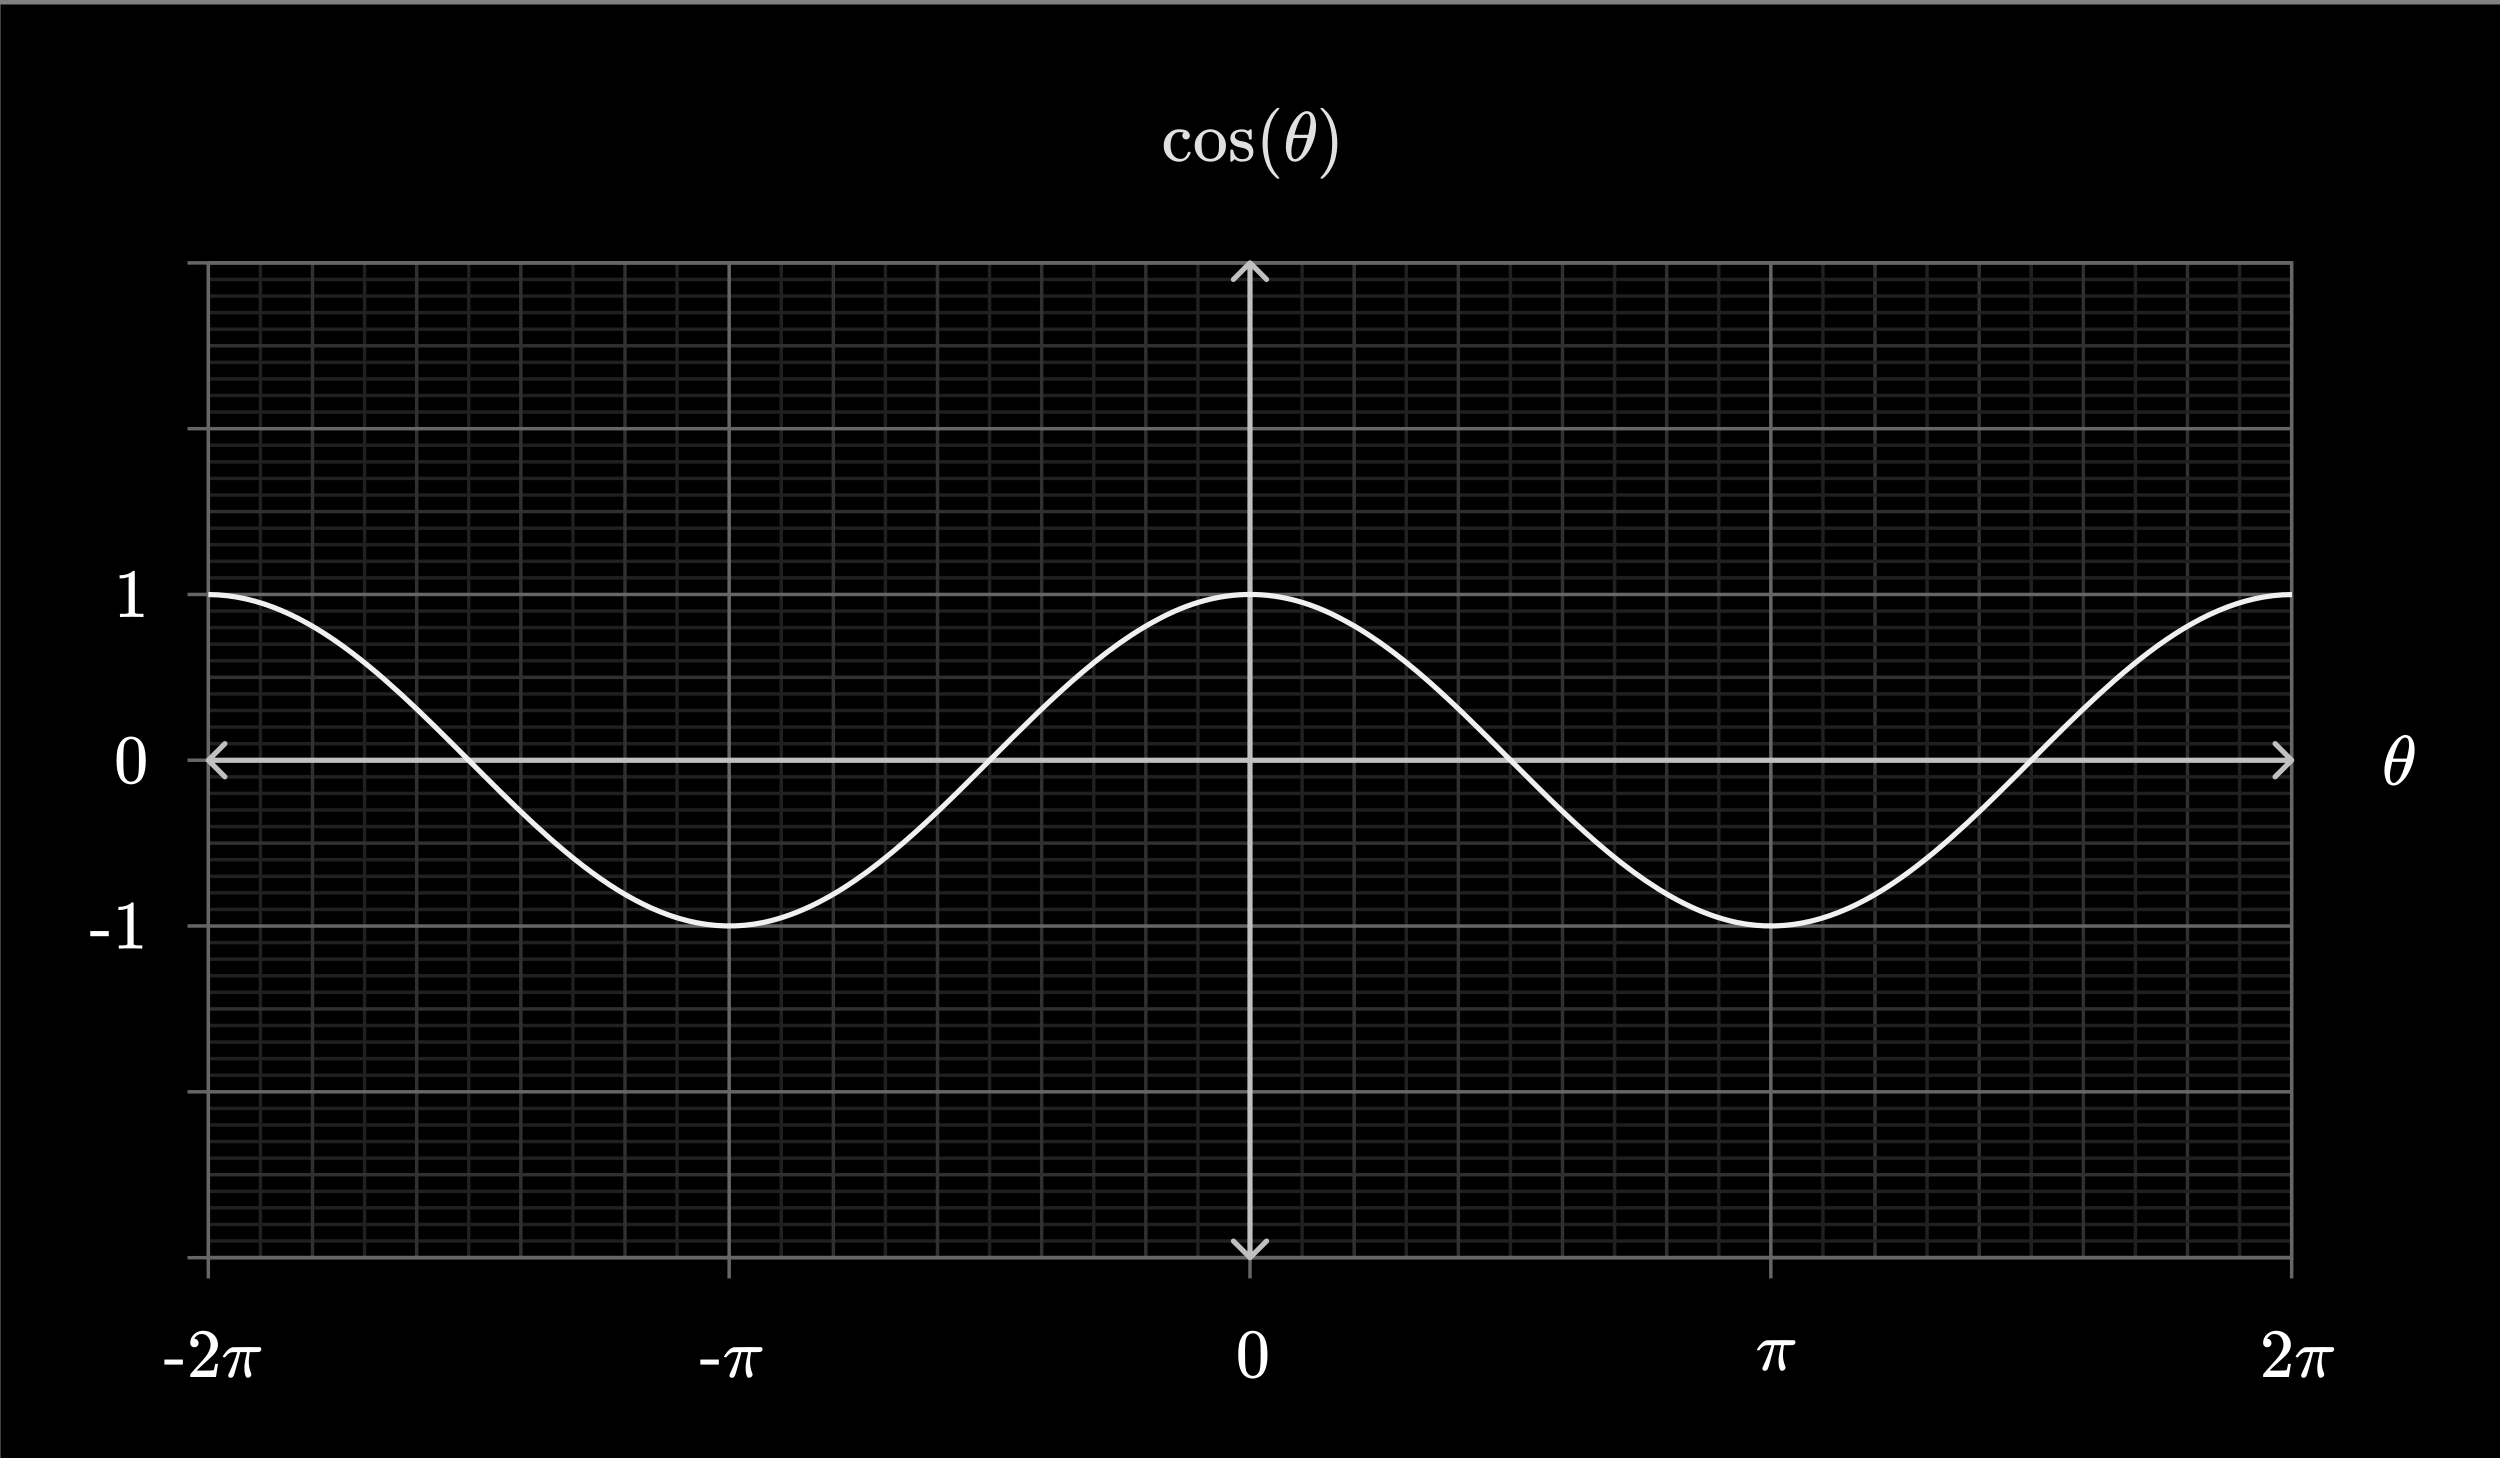 <svg width="720" height="420" viewBox="0 0 720 420" fill="none" xmlns="http://www.w3.org/2000/svg">
<rect x="0" y="0" width="720" height="420" fill="#808080" stroke="none"/>
<g clip-path="url(#clip0_646_4032)">
<rect x="0.149" y="1.292" width="720" height="420" fill="black"/>
<path d="M341.987 40.145C341.987 40.145 341.845 40.145 341.56 40.145C341.275 40.145 341.03 40.043 340.827 39.839C340.623 39.636 340.514 39.378 340.501 39.066C340.501 38.753 340.603 38.495 340.806 38.292C340.874 38.224 340.908 38.183 340.908 38.17C340.908 38.156 340.84 38.143 340.704 38.129C340.351 38.075 340.019 38.048 339.707 38.048C339.042 38.048 338.499 38.265 338.078 38.699C337.44 39.337 337.121 40.403 337.121 41.896C337.121 43.009 337.331 43.885 337.752 44.523C338.309 45.35 339.055 45.764 339.992 45.764C340.548 45.764 340.996 45.588 341.336 45.235C341.675 44.882 341.919 44.461 342.069 43.973C342.096 43.864 342.13 43.796 342.17 43.769C342.211 43.742 342.32 43.728 342.496 43.728H342.781C342.863 43.81 342.903 43.871 342.903 43.912C342.903 43.966 342.876 44.075 342.822 44.237C342.768 44.4 342.659 44.624 342.496 44.909C342.333 45.194 342.136 45.452 341.906 45.683C341.675 45.914 341.349 46.124 340.928 46.314C340.508 46.504 340.039 46.593 339.523 46.579C338.356 46.579 337.338 46.145 336.469 45.276C335.6 44.407 335.159 43.314 335.146 41.998C335.146 40.586 335.587 39.439 336.469 38.557C337.352 37.674 338.376 37.233 339.544 37.233C340.711 37.233 341.526 37.416 341.987 37.783C342.449 38.149 342.679 38.584 342.679 39.086C342.679 39.398 342.564 39.649 342.333 39.839L341.987 40.145Z" fill="#E0E0E0"/>
<path d="M344.064 41.998C344.064 40.708 344.505 39.595 345.387 38.658C346.27 37.722 347.335 37.247 348.584 37.233C349.806 37.233 350.858 37.695 351.74 38.618C352.623 39.541 353.07 40.661 353.084 41.977C353.084 43.267 352.65 44.353 351.781 45.235C350.912 46.117 349.847 46.559 348.584 46.559C347.267 46.559 346.188 46.104 345.347 45.194C344.505 44.285 344.078 43.219 344.064 41.998ZM348.584 45.744C350.24 45.744 351.068 44.638 351.068 42.425V41.774V41.265C351.068 40.966 351.061 40.708 351.048 40.491C351.034 40.274 350.987 40.016 350.905 39.717C350.824 39.419 350.715 39.174 350.58 38.984C350.444 38.794 350.233 38.604 349.948 38.414C349.663 38.224 349.331 38.088 348.951 38.007C348.883 37.993 348.774 37.986 348.625 37.986C348.218 37.986 347.831 38.068 347.464 38.231C346.881 38.529 346.501 38.943 346.324 39.473C346.148 40.002 346.059 40.627 346.059 41.346V41.753C346.059 43.056 346.188 43.973 346.446 44.502C346.881 45.33 347.593 45.744 348.584 45.744Z" fill="#E0E0E0"/>
<path d="M359.681 39.921C359.681 39.378 359.498 38.91 359.131 38.516C358.765 38.122 358.236 37.925 357.543 37.925C357.055 37.925 356.634 38.014 356.281 38.19C355.874 38.448 355.67 38.801 355.67 39.249C355.656 39.317 355.656 39.405 355.67 39.514C355.684 39.622 355.792 39.785 355.996 40.002C356.199 40.219 356.491 40.389 356.871 40.511C357.116 40.579 357.414 40.64 357.767 40.694C358.12 40.749 358.419 40.81 358.663 40.878C358.907 40.946 359.125 41.034 359.315 41.142C359.545 41.251 359.769 41.387 359.987 41.55C360.204 41.713 360.421 41.991 360.638 42.385C360.855 42.778 360.971 43.199 360.984 43.647C360.984 44.489 360.726 45.181 360.211 45.724C359.695 46.267 358.86 46.545 357.706 46.559H357.543C356.837 46.559 356.186 46.314 355.589 45.826L355.426 45.968L355.242 46.151C355.161 46.233 355.08 46.307 354.998 46.375L354.774 46.579H354.611H354.53C354.489 46.579 354.428 46.538 354.347 46.457V44.848V43.667C354.347 43.382 354.36 43.213 354.387 43.158C354.414 43.104 354.482 43.07 354.591 43.056H354.774C354.937 43.056 355.046 43.084 355.1 43.138C355.154 43.192 355.188 43.274 355.202 43.382C355.215 43.491 355.263 43.674 355.344 43.932C355.426 44.19 355.555 44.475 355.731 44.787C356.206 45.48 356.865 45.826 357.706 45.826C359.023 45.826 359.681 45.296 359.681 44.237C359.681 43.844 359.559 43.525 359.315 43.28C359.043 42.955 358.48 42.71 357.625 42.547C356.77 42.385 356.206 42.228 355.935 42.079C355.446 41.848 355.059 41.536 354.774 41.142C354.489 40.749 354.347 40.328 354.347 39.88C354.347 39.351 354.462 38.903 354.693 38.536C354.923 38.17 355.215 37.898 355.568 37.722C355.921 37.545 356.261 37.423 356.586 37.355C356.912 37.287 357.211 37.254 357.482 37.254H357.706C358.249 37.254 358.724 37.355 359.131 37.559L359.437 37.722L359.62 37.579C359.756 37.457 359.905 37.342 360.068 37.233H360.231H360.312C360.353 37.233 360.414 37.274 360.496 37.355V40.043L360.374 40.165H359.803C359.722 40.084 359.681 40.002 359.681 39.921Z" fill="#E0E0E0"/>
<path d="M363.611 41.265C363.611 40.328 363.679 39.439 363.815 38.597C363.95 37.756 364.106 37.029 364.283 36.419C364.459 35.808 364.71 35.211 365.036 34.627C365.362 34.043 365.62 33.588 365.81 33.263C366 32.937 366.285 32.584 366.665 32.204C367.045 31.824 367.269 31.593 367.337 31.512C367.405 31.43 367.575 31.288 367.846 31.084H368.111H368.192C368.382 31.084 368.477 31.145 368.477 31.267C368.477 31.308 368.362 31.451 368.131 31.695C367.9 31.939 367.622 32.299 367.296 32.774C366.971 33.249 366.638 33.833 366.299 34.525C365.959 35.217 365.674 36.154 365.443 37.335C365.213 38.516 365.097 39.826 365.097 41.265C365.097 42.703 365.213 44.007 365.443 45.174C365.674 46.341 365.953 47.285 366.278 48.004C366.604 48.724 366.937 49.307 367.276 49.755C367.615 50.203 367.9 50.563 368.131 50.834C368.362 51.106 368.477 51.248 368.477 51.262C368.477 51.384 368.376 51.445 368.172 51.445H368.111H367.846L367.276 50.957C366 49.803 365.07 48.364 364.486 46.64C363.903 44.916 363.611 43.124 363.611 41.265Z" fill="#E0E0E0"/>
<path d="M370.33 42.283C370.33 40.898 370.595 39.439 371.124 37.905C371.654 36.371 372.373 35.048 373.283 33.935C374.192 32.822 375.135 32.184 376.113 32.021C376.126 32.021 376.181 32.021 376.276 32.021C376.371 32.021 376.452 32.014 376.52 32C377.253 32.054 377.823 32.387 378.23 32.998C378.76 33.812 379.024 34.905 379.024 36.276C379.024 37.837 378.719 39.425 378.108 41.041C377.497 42.656 376.717 43.98 375.767 45.011C374.816 46.043 373.907 46.559 373.038 46.559H372.896C372.407 46.559 371.986 46.423 371.633 46.151C371.28 45.88 371.016 45.52 370.839 45.072C370.663 44.624 370.534 44.169 370.452 43.708C370.371 43.246 370.33 42.771 370.33 42.283ZM377.416 34.831C377.416 33.446 377.056 32.754 376.337 32.754C375.848 32.754 375.373 33.059 374.912 33.67C374.45 34.281 374.07 34.973 373.771 35.747C373.473 36.52 373.242 37.199 373.079 37.783C372.916 38.367 372.828 38.706 372.814 38.801C373.479 38.815 374.138 38.821 374.789 38.821L376.764 38.801C376.778 38.787 376.832 38.563 376.927 38.129C377.022 37.695 377.131 37.152 377.253 36.5C377.375 35.849 377.43 35.292 377.416 34.831ZM371.918 43.667C371.918 45.106 372.278 45.826 372.998 45.826C373.201 45.826 373.418 45.758 373.649 45.622C373.88 45.486 374.158 45.228 374.484 44.848C374.81 44.468 375.135 43.878 375.461 43.077C375.787 42.276 376.113 41.285 376.439 40.104L376.54 39.758H372.57C372.57 39.799 372.509 40.056 372.387 40.532C372.265 41.007 372.156 41.536 372.061 42.12C371.966 42.703 371.918 43.219 371.918 43.667Z" fill="#E0E0E0"/>
<path d="M380.389 31.104L380.47 31.084C380.538 31.084 380.606 31.084 380.674 31.084H380.918L381.488 31.573C382.764 32.726 383.694 34.165 384.278 35.889C384.861 37.613 385.153 39.405 385.153 41.265C385.153 42.188 385.085 43.077 384.95 43.932C384.814 44.787 384.658 45.513 384.481 46.111C384.305 46.708 384.054 47.305 383.728 47.902C383.402 48.5 383.144 48.954 382.954 49.267C382.764 49.579 382.486 49.925 382.119 50.305C381.753 50.685 381.536 50.909 381.468 50.977C381.4 51.045 381.244 51.174 381 51.364C380.959 51.405 380.932 51.432 380.918 51.445H380.674C380.565 51.445 380.49 51.445 380.45 51.445C380.409 51.445 380.375 51.425 380.348 51.384C380.321 51.343 380.3 51.282 380.287 51.201C380.3 51.187 380.375 51.099 380.511 50.936C382.615 48.751 383.667 45.527 383.667 41.265C383.667 37.002 382.615 33.778 380.511 31.593C380.375 31.43 380.3 31.342 380.287 31.328C380.287 31.22 380.321 31.145 380.389 31.104Z" fill="#E0E0E0"/>
<path d="M357.752 384.876C358.498 383.796 359.518 383.256 360.812 383.256C361.785 383.256 362.638 383.59 363.372 384.256C363.732 384.603 364.038 385.056 364.292 385.616C364.785 386.723 365.032 388.243 365.032 390.176C365.032 392.243 364.745 393.823 364.172 394.916C363.798 395.69 363.252 396.25 362.532 396.596C361.972 396.876 361.405 397.016 360.832 397.016C359.298 397.016 358.178 396.316 357.472 394.916C356.898 393.823 356.612 392.243 356.612 390.176C356.612 388.936 356.692 387.916 356.852 387.116C357.025 386.303 357.325 385.556 357.752 384.876ZM362.252 384.636C361.865 384.21 361.392 383.996 360.832 383.996C360.272 383.996 359.792 384.21 359.392 384.636C359.098 384.943 358.898 385.316 358.792 385.756C358.685 386.196 358.618 386.956 358.592 388.036C358.592 388.116 358.585 388.376 358.572 388.816C358.572 389.256 358.572 389.623 358.572 389.916C358.572 391.196 358.585 392.09 358.612 392.596C358.665 393.53 358.745 394.203 358.852 394.616C358.958 395.016 359.158 395.363 359.452 395.656C359.812 396.056 360.272 396.256 360.832 396.256C361.378 396.256 361.832 396.056 362.192 395.656C362.485 395.363 362.685 395.016 362.792 394.616C362.898 394.203 362.978 393.53 363.032 392.596C363.058 392.09 363.072 391.196 363.072 389.916C363.072 389.623 363.065 389.256 363.052 388.816C363.052 388.376 363.052 388.116 363.052 388.036C363.025 386.956 362.958 386.196 362.852 385.756C362.745 385.316 362.545 384.943 362.252 384.636Z" fill="white"/>
<path d="M514.246 393.836C514.246 394.063 514.146 394.276 513.946 394.476C513.76 394.676 513.526 394.776 513.246 394.776C513.046 394.776 512.906 394.75 512.826 394.696C512.76 394.643 512.686 394.536 512.606 394.376C512.353 393.79 512.226 393.05 512.226 392.156C512.226 391.676 512.233 391.356 512.246 391.196C512.34 390.276 512.546 389.163 512.866 387.856C512.933 387.59 512.966 387.443 512.966 387.416H511.006L510.986 387.496C510.986 387.51 510.973 387.57 510.946 387.676C510.92 387.77 510.88 387.916 510.826 388.116C510.786 388.303 510.746 388.476 510.706 388.636C509.826 392.063 509.3 393.93 509.126 394.236C508.966 394.61 508.68 394.796 508.266 394.796C507.96 394.796 507.746 394.683 507.626 394.456C507.6 394.39 507.586 394.283 507.586 394.136V393.916L507.846 393.356C508.846 391.25 509.573 389.43 510.026 387.896L510.186 387.416H509.546C509.013 387.416 508.64 387.436 508.426 387.476C508.226 387.516 507.98 387.643 507.686 387.856C507.366 388.056 507.086 388.33 506.846 388.676C506.78 388.783 506.726 388.85 506.686 388.876C506.646 388.89 506.546 388.896 506.386 388.896C506.173 388.896 506.046 388.85 506.006 388.756C505.993 388.69 506.06 388.536 506.206 388.296C507.126 386.896 508.026 386.13 508.906 385.996C509 385.97 510.5 385.956 513.406 385.956C515.54 385.956 516.633 385.963 516.686 385.976C516.953 386.07 517.086 386.256 517.086 386.536C517.086 386.95 516.873 387.23 516.446 387.376C516.366 387.403 515.906 387.416 515.066 387.416H513.786L513.726 387.756C513.566 388.716 513.486 389.51 513.486 390.136C513.486 391.323 513.693 392.396 514.106 393.356C514.2 393.596 514.246 393.756 514.246 393.836Z" fill="white"/>
<path d="M652.978 387.996C652.604 387.996 652.311 387.876 652.098 387.636C651.884 387.396 651.778 387.103 651.778 386.756C651.778 385.796 652.138 384.976 652.858 384.296C653.591 383.603 654.464 383.256 655.478 383.256C656.624 383.256 657.571 383.57 658.318 384.196C659.078 384.81 659.544 385.616 659.718 386.616C659.744 386.856 659.758 387.076 659.758 387.276C659.758 388.05 659.524 388.776 659.058 389.456C658.684 390.016 657.931 390.783 656.798 391.756C656.318 392.17 655.651 392.783 654.798 393.596L653.618 394.716L655.138 394.736C657.231 394.736 658.344 394.703 658.478 394.636C658.531 394.623 658.598 394.483 658.678 394.216C658.731 394.07 658.824 393.616 658.958 392.856V392.796H659.758V392.856L659.198 396.516V396.576H651.778V396.196C651.778 395.93 651.791 395.776 651.818 395.736C651.831 395.71 652.391 395.076 653.498 393.836C654.951 392.223 655.884 391.156 656.298 390.636C657.191 389.423 657.638 388.31 657.638 387.296C657.638 386.416 657.404 385.683 656.938 385.096C656.484 384.496 655.844 384.196 655.018 384.196C654.244 384.196 653.618 384.543 653.138 385.236C653.111 385.29 653.071 385.363 653.018 385.456C652.978 385.523 652.958 385.563 652.958 385.576C652.958 385.59 652.991 385.596 653.058 385.596C653.391 385.596 653.658 385.716 653.858 385.956C654.071 386.196 654.178 386.476 654.178 386.796C654.178 387.13 654.064 387.416 653.838 387.656C653.624 387.883 653.338 387.996 652.978 387.996ZM669.398 395.836C669.398 396.063 669.298 396.276 669.098 396.476C668.911 396.676 668.678 396.776 668.398 396.776C668.198 396.776 668.058 396.75 667.978 396.696C667.911 396.643 667.838 396.536 667.758 396.376C667.504 395.79 667.378 395.05 667.378 394.156C667.378 393.676 667.384 393.356 667.398 393.196C667.491 392.276 667.698 391.163 668.018 389.856C668.084 389.59 668.118 389.443 668.118 389.416H666.158L666.138 389.496C666.138 389.51 666.124 389.57 666.098 389.676C666.071 389.77 666.031 389.916 665.978 390.116C665.938 390.303 665.898 390.476 665.858 390.636C664.978 394.063 664.451 395.93 664.278 396.236C664.118 396.61 663.831 396.796 663.418 396.796C663.111 396.796 662.898 396.683 662.778 396.456C662.751 396.39 662.738 396.283 662.738 396.136V395.916L662.998 395.356C663.998 393.25 664.724 391.43 665.178 389.896L665.338 389.416H664.698C664.164 389.416 663.791 389.436 663.578 389.476C663.378 389.516 663.131 389.643 662.838 389.856C662.518 390.056 662.238 390.33 661.998 390.676C661.931 390.783 661.878 390.85 661.838 390.876C661.798 390.89 661.698 390.896 661.538 390.896C661.324 390.896 661.198 390.85 661.158 390.756C661.144 390.69 661.211 390.536 661.358 390.296C662.278 388.896 663.178 388.13 664.058 387.996C664.151 387.97 665.651 387.956 668.558 387.956C670.691 387.956 671.784 387.963 671.838 387.976C672.104 388.07 672.238 388.256 672.238 388.536C672.238 388.95 672.024 389.23 671.598 389.376C671.518 389.403 671.058 389.416 670.218 389.416H668.938L668.878 389.756C668.718 390.716 668.638 391.51 668.638 392.136C668.638 393.323 668.844 394.396 669.258 395.356C669.351 395.596 669.398 395.756 669.398 395.836Z" fill="white"/>
<path d="M47.348 392.996V391.536H52.668V392.996H47.348ZM55.989 387.996C55.615 387.996 55.322 387.876 55.109 387.636C54.895 387.396 54.789 387.103 54.789 386.756C54.789 385.796 55.149 384.976 55.869 384.296C56.602 383.603 57.475 383.256 58.489 383.256C59.635 383.256 60.582 383.57 61.329 384.196C62.089 384.81 62.555 385.616 62.729 386.616C62.755 386.856 62.769 387.076 62.769 387.276C62.769 388.05 62.535 388.776 62.069 389.456C61.695 390.016 60.942 390.783 59.809 391.756C59.329 392.17 58.662 392.783 57.809 393.596L56.629 394.716L58.149 394.736C60.242 394.736 61.355 394.703 61.489 394.636C61.542 394.623 61.609 394.483 61.689 394.216C61.742 394.07 61.835 393.616 61.969 392.856V392.796H62.769V392.856L62.209 396.516V396.576H54.789V396.196C54.789 395.93 54.802 395.776 54.829 395.736C54.842 395.71 55.402 395.076 56.509 393.836C57.962 392.223 58.895 391.156 59.309 390.636C60.202 389.423 60.649 388.31 60.649 387.296C60.649 386.416 60.415 385.683 59.949 385.096C59.495 384.496 58.855 384.196 58.029 384.196C57.255 384.196 56.629 384.543 56.149 385.236C56.122 385.29 56.082 385.363 56.029 385.456C55.989 385.523 55.969 385.563 55.969 385.576C55.969 385.59 56.002 385.596 56.069 385.596C56.402 385.596 56.669 385.716 56.869 385.956C57.082 386.196 57.189 386.476 57.189 386.796C57.189 387.13 57.075 387.416 56.849 387.656C56.635 387.883 56.349 387.996 55.989 387.996ZM72.409 395.836C72.409 396.063 72.309 396.276 72.109 396.476C71.922 396.676 71.689 396.776 71.409 396.776C71.209 396.776 71.069 396.75 70.989 396.696C70.922 396.643 70.849 396.536 70.769 396.376C70.515 395.79 70.389 395.05 70.389 394.156C70.389 393.676 70.395 393.356 70.409 393.196C70.502 392.276 70.709 391.163 71.029 389.856C71.095 389.59 71.129 389.443 71.129 389.416H69.169L69.149 389.496C69.149 389.51 69.135 389.57 69.109 389.676C69.082 389.77 69.042 389.916 68.989 390.116C68.949 390.303 68.909 390.476 68.869 390.636C67.989 394.063 67.462 395.93 67.289 396.236C67.129 396.61 66.842 396.796 66.429 396.796C66.122 396.796 65.909 396.683 65.789 396.456C65.762 396.39 65.749 396.283 65.749 396.136V395.916L66.009 395.356C67.009 393.25 67.735 391.43 68.189 389.896L68.349 389.416H67.709C67.175 389.416 66.802 389.436 66.589 389.476C66.389 389.516 66.142 389.643 65.849 389.856C65.529 390.056 65.249 390.33 65.009 390.676C64.942 390.783 64.889 390.85 64.849 390.876C64.809 390.89 64.709 390.896 64.549 390.896C64.335 390.896 64.209 390.85 64.169 390.756C64.155 390.69 64.222 390.536 64.369 390.296C65.289 388.896 66.189 388.13 67.069 387.996C67.162 387.97 68.662 387.956 71.569 387.956C73.702 387.956 74.795 387.963 74.849 387.976C75.115 388.07 75.249 388.256 75.249 388.536C75.249 388.95 75.035 389.23 74.609 389.376C74.529 389.403 74.069 389.416 73.229 389.416H71.949L71.889 389.756C71.729 390.716 71.649 391.51 71.649 392.136C71.649 393.323 71.855 394.396 72.269 395.356C72.362 395.596 72.409 395.756 72.409 395.836Z" fill="white"/>
<path d="M201.7 392.996V391.536H207.02V392.996H201.7ZM216.76 395.836C216.76 396.063 216.66 396.276 216.46 396.476C216.273 396.676 216.04 396.776 215.76 396.776C215.56 396.776 215.42 396.75 215.34 396.696C215.273 396.643 215.2 396.536 215.12 396.376C214.867 395.79 214.74 395.05 214.74 394.156C214.74 393.676 214.747 393.356 214.76 393.196C214.853 392.276 215.06 391.163 215.38 389.856C215.447 389.59 215.48 389.443 215.48 389.416H213.52L213.5 389.496C213.5 389.51 213.487 389.57 213.46 389.676C213.433 389.77 213.393 389.916 213.34 390.116C213.3 390.303 213.26 390.476 213.22 390.636C212.34 394.063 211.813 395.93 211.64 396.236C211.48 396.61 211.193 396.796 210.78 396.796C210.473 396.796 210.26 396.683 210.14 396.456C210.113 396.39 210.1 396.283 210.1 396.136V395.916L210.36 395.356C211.36 393.25 212.087 391.43 212.54 389.896L212.7 389.416H212.06C211.527 389.416 211.153 389.436 210.94 389.476C210.74 389.516 210.493 389.643 210.2 389.856C209.88 390.056 209.6 390.33 209.36 390.676C209.293 390.783 209.24 390.85 209.2 390.876C209.16 390.89 209.06 390.896 208.9 390.896C208.687 390.896 208.56 390.85 208.52 390.756C208.507 390.69 208.573 390.536 208.72 390.296C209.64 388.896 210.54 388.13 211.42 387.996C211.513 387.97 213.013 387.956 215.92 387.956C218.053 387.956 219.147 387.963 219.2 387.976C219.467 388.07 219.6 388.256 219.6 388.536C219.6 388.95 219.387 389.23 218.96 389.376C218.88 389.403 218.42 389.416 217.58 389.416H216.3L216.24 389.756C216.08 390.716 216 391.51 216 392.136C216 393.323 216.207 394.396 216.62 395.356C216.713 395.596 216.76 395.756 216.76 395.836Z" fill="white"/>
<path d="M585 75.7V362.2" stroke="#202020" stroke-miterlimit="203.718"/>
<path d="M75 75.7V362.2" stroke="#202020" stroke-miterlimit="203.718"/>
<path d="M195 75.7V362.2" stroke="#202020" stroke-miterlimit="203.718"/>
<path d="M135 75.7V362.2" stroke="#202020" stroke-miterlimit="203.718"/>
<path d="M315 75.7V362.2" stroke="#202020" stroke-miterlimit="203.718"/>
<path d="M345 75.717V362.217" stroke="#202020" stroke-miterlimit="203.718"/>
<path d="M255 75.7V362.2" stroke="#202020" stroke-miterlimit="203.718"/>
<path d="M465 75.717V362.217" stroke="#202020" stroke-miterlimit="203.718"/>
<path d="M285 75.717V362.217" stroke="#202020" stroke-miterlimit="203.718"/>
<path d="M405 75.717V362.217" stroke="#202020" stroke-miterlimit="203.718"/>
<path d="M105 75.717V362.217" stroke="#202020" stroke-miterlimit="203.718"/>
<path d="M225 75.717V362.217" stroke="#202020" stroke-miterlimit="203.718"/>
<path d="M555 75.7V362.2" stroke="#202020" stroke-miterlimit="203.718"/>
<path d="M630 75.7V362.2" stroke="#303030" stroke-miterlimit="203.718"/>
<path d="M645 75.7V362.2" stroke="#202020" stroke-miterlimit="203.718"/>
<path d="M660 75.7V362.2" stroke="#202020" stroke-miterlimit="203.718"/>
<path d="M525 75.7V362.2" stroke="#202020" stroke-miterlimit="203.718"/>
<path d="M540 75.7V362.2" stroke="#303030" stroke-miterlimit="203.718"/>
<path d="M570 75.7V362.2" stroke="#303030" stroke-miterlimit="203.718"/>
<path d="M615 75.7V362.2" stroke="#202020" stroke-miterlimit="203.718"/>
<path d="M495 75.7V362.2" stroke="#202020" stroke-miterlimit="203.718"/>
<path d="M435 75.7V362.2" stroke="#202020" stroke-miterlimit="203.718"/>
<path d="M375 75.7V362.2" stroke="#202020" stroke-miterlimit="203.718"/>
<path d="M60 80.485H660" stroke="#202020" stroke-miterlimit="203.718"/>
<path d="M60 85.26H660" stroke="#202020" stroke-miterlimit="203.718"/>
<path d="M60 90.034H660" stroke="#202020" stroke-miterlimit="203.718"/>
<path d="M60 94.809H660" stroke="#202020" stroke-miterlimit="203.718"/>
<path d="M60 104.358H660" stroke="#202020" stroke-miterlimit="203.718"/>
<path d="M60 109.133H660" stroke="#202020" stroke-miterlimit="203.718"/>
<path d="M60 113.908H660" stroke="#202020" stroke-miterlimit="203.718"/>
<path d="M60 118.682H660" stroke="#202020" stroke-miterlimit="203.718"/>
<path d="M60 128.232H660" stroke="#202020" stroke-miterlimit="203.718"/>
<path d="M60 133.006H660" stroke="#202020" stroke-miterlimit="203.718"/>
<path d="M60 137.78H660" stroke="#202020" stroke-miterlimit="203.718"/>
<path d="M60 142.555H660" stroke="#202020" stroke-miterlimit="203.718"/>
<path d="M60 152.104H660" stroke="#202020" stroke-miterlimit="203.718"/>
<path d="M60 156.879H660" stroke="#202020" stroke-miterlimit="203.718"/>
<path d="M60 161.654H660" stroke="#202020" stroke-miterlimit="203.718"/>
<path d="M60 166.428H660" stroke="#202020" stroke-miterlimit="203.718"/>
<path d="M60 175.978H660" stroke="#202020" stroke-miterlimit="203.718"/>
<path d="M60 180.753H660" stroke="#202020" stroke-miterlimit="203.718"/>
<path d="M60 185.527H660" stroke="#202020" stroke-miterlimit="203.718"/>
<path d="M60 190.302H660" stroke="#202020" stroke-miterlimit="203.718"/>
<path d="M60 199.851H660" stroke="#202020" stroke-miterlimit="203.718"/>
<path d="M60 204.626H660" stroke="#202020" stroke-miterlimit="203.718"/>
<path d="M60 209.401H660" stroke="#202020" stroke-miterlimit="203.718"/>
<path d="M60 214.175H660" stroke="#202020" stroke-miterlimit="203.718"/>
<path d="M60 223.725H660" stroke="#202020" stroke-miterlimit="203.718"/>
<path d="M60 228.499H660" stroke="#202020" stroke-miterlimit="203.718"/>
<path d="M60 233.274H660" stroke="#202020" stroke-miterlimit="203.718"/>
<path d="M60 238.049H660" stroke="#202020" stroke-miterlimit="203.718"/>
<path d="M60 247.597H660" stroke="#202020" stroke-miterlimit="203.718"/>
<path d="M60 252.372H660" stroke="#202020" stroke-miterlimit="203.718"/>
<path d="M60 257.147H660" stroke="#202020" stroke-miterlimit="203.718"/>
<path d="M60 261.921H660" stroke="#202020" stroke-miterlimit="203.718"/>
<path d="M60 271.471H660" stroke="#202020" stroke-miterlimit="203.718"/>
<path d="M60 276.245H660" stroke="#202020" stroke-miterlimit="203.718"/>
<path d="M60 281.02H660" stroke="#202020" stroke-miterlimit="203.718"/>
<path d="M60 285.795H660" stroke="#202020" stroke-miterlimit="203.718"/>
<path d="M60 295.344H660" stroke="#202020" stroke-miterlimit="203.718"/>
<path d="M60 300.119H660" stroke="#202020" stroke-miterlimit="203.718"/>
<path d="M60 304.893H660" stroke="#202020" stroke-miterlimit="203.718"/>
<path d="M60 309.668H660" stroke="#202020" stroke-miterlimit="203.718"/>
<path d="M60 319.217H660" stroke="#202020" stroke-miterlimit="203.718"/>
<path d="M60 323.992H660" stroke="#202020" stroke-miterlimit="203.718"/>
<path d="M60 328.767H660" stroke="#202020" stroke-miterlimit="203.718"/>
<path d="M60 333.542H660" stroke="#202020" stroke-miterlimit="203.718"/>
<path d="M60 343.091H660" stroke="#202020" stroke-miterlimit="203.718"/>
<path d="M60 347.866H660" stroke="#202020" stroke-miterlimit="203.718"/>
<path d="M60 352.64H660" stroke="#202020" stroke-miterlimit="203.718"/>
<path d="M60 357.415H660" stroke="#202020" stroke-miterlimit="203.718"/>
<path d="M60 75.7V362.2" stroke="#202020" stroke-miterlimit="203.718"/>
<path d="M420 75.717V362.217" stroke="#303030" stroke-miterlimit="203.718"/>
<path d="M300 75.717V362.217" stroke="#303030" stroke-miterlimit="203.718"/>
<path d="M330 75.717V362.217" stroke="#303030" stroke-miterlimit="203.718"/>
<path d="M360 75.717V362.217" stroke="#202020" stroke-miterlimit="203.718"/>
<path d="M390 75.717V362.217" stroke="#303030" stroke-miterlimit="203.718"/>
<path d="M165 75.717V362.217" stroke="#202020" stroke-miterlimit="203.718"/>
<path d="M270 75.717V362.217" stroke="#303030" stroke-miterlimit="203.718"/>
<path d="M240 75.717V362.217" stroke="#303030" stroke-miterlimit="203.718"/>
<path d="M180 75.717V362.217" stroke="#303030" stroke-miterlimit="203.718"/>
<path d="M150 75.717V362.217" stroke="#303030" stroke-miterlimit="203.718"/>
<path d="M120 75.717V362.217" stroke="#303030" stroke-miterlimit="203.718"/>
<path d="M90 75.711V362.211" stroke="#303030" stroke-miterlimit="203.718"/>
<path d="M600 75.7V362.2" stroke="#303030" stroke-miterlimit="203.718"/>
<path d="M480 75.717V362.217" stroke="#303030" stroke-miterlimit="203.718"/>
<path d="M450 75.717V362.217" stroke="#303030" stroke-miterlimit="203.718"/>
<path d="M60 99.584H660" stroke="#303030" stroke-miterlimit="203.718"/>
<path d="M60 147.33H660" stroke="#303030" stroke-miterlimit="203.718"/>
<path d="M60 195.077H660" stroke="#303030" stroke-miterlimit="203.718"/>
<path d="M60 242.823H660" stroke="#303030" stroke-miterlimit="203.718"/>
<path d="M60 290.569H660" stroke="#303030" stroke-miterlimit="203.718"/>
<path d="M60 338.316H660" stroke="#303030" stroke-miterlimit="203.718"/>
<path d="M60 75.71H660" stroke="#666666" stroke-miterlimit="203.718"/>
<path d="M60 123.457H660" stroke="#666666" stroke-miterlimit="203.718"/>
<path d="M60 171.203H660" stroke="#666666" stroke-miterlimit="203.718"/>
<path d="M60 218.95H660" stroke="#666666" stroke-miterlimit="203.718"/>
<path d="M60 266.696H660" stroke="#666666" stroke-miterlimit="203.718"/>
<path d="M60 314.443H660" stroke="#666666" stroke-miterlimit="203.718"/>
<path d="M60 362.189H660" stroke="#666666" stroke-miterlimit="203.718"/>
<path d="M210 75.716V362.216" stroke="#666666" stroke-miterlimit="203.718"/>
<path d="M510 75.7V362.2" stroke="#666666" stroke-miterlimit="203.718"/>
<path d="M660 75.7H60V362.2H660V75.7Z" stroke="#666666" stroke-miterlimit="203.718"/>
<path d="M60 123.458H54" stroke="#666666"/>
<path d="M60 75.716H54" stroke="#666666"/>
<path d="M60 171.204H54" stroke="#666666"/>
<path d="M60 218.944H54" stroke="#666666"/>
<path d="M60 266.679H54" stroke="#666666"/>
<path d="M60 314.443H54" stroke="#666666"/>
<path d="M60 362.216H54" stroke="#666666"/>
<path d="M510 362.189V368.189" stroke="#666666"/>
<path d="M360 362.189V368.189" stroke="#666666"/>
<path d="M210 362.189V368.189" stroke="#666666"/>
<path d="M60 362.189V368.189" stroke="#666666"/>
<path d="M660 362.189V368.189" stroke="#666666"/>
<path d="M59.47 218.419C59.177 218.712 59.177 219.187 59.47 219.48L64.243 224.253C64.535 224.546 65.01 224.546 65.303 224.253C65.596 223.96 65.596 223.485 65.303 223.192L61.061 218.95L65.303 214.707C65.596 214.414 65.596 213.939 65.303 213.647C65.01 213.354 64.535 213.354 64.243 213.647L59.47 218.419ZM660.53 219.48C660.823 219.187 660.823 218.712 660.53 218.419L655.757 213.647C655.464 213.354 654.99 213.354 654.697 213.647C654.404 213.939 654.404 214.414 654.697 214.707L658.939 218.95L654.697 223.192C654.404 223.485 654.404 223.96 654.697 224.253C654.99 224.546 655.464 224.546 655.757 224.253L660.53 219.48ZM60 219.7H660V218.2H60V219.7Z" fill="#C0C0C0"/>
<path d="M360.53 75.169C360.237 74.877 359.763 74.877 359.47 75.169L354.697 79.942C354.404 80.235 354.404 80.71 354.697 81.003C354.99 81.296 355.464 81.296 355.757 81.003L360 76.76L364.243 81.003C364.536 81.296 365.01 81.296 365.303 81.003C365.596 80.71 365.596 80.235 365.303 79.942L360.53 75.169ZM359.47 362.73C359.763 363.023 360.237 363.023 360.53 362.73L365.303 357.957C365.596 357.664 365.596 357.189 365.303 356.897C365.01 356.604 364.536 356.604 364.243 356.897L360 361.139L355.757 356.897C355.464 356.604 354.99 356.604 354.697 356.897C354.404 357.189 354.404 357.664 354.697 357.957L359.47 362.73ZM359.25 75.7V362.2H360.75V75.7H359.25Z" fill="#C0C0C0"/>
<path d="M60 171.231C118.406 171.512 159.75 278.294 220.031 265.637C261.281 256.731 294.656 198.794 333.375 178.45C351.188 168.794 368.906 168.794 386.719 178.45C425.438 198.794 458.813 256.731 500.063 265.637C560.344 278.294 601.594 171.419 660.094 171.231" stroke="#F0F0F0" stroke-width="1.5" stroke-miterlimit="203.718"/>
<path d="M34.701 213.744C35.448 212.664 36.468 212.124 37.761 212.124C38.735 212.124 39.588 212.457 40.321 213.124C40.681 213.471 40.988 213.924 41.241 214.484C41.735 215.591 41.981 217.111 41.981 219.044C41.981 221.111 41.695 222.691 41.121 223.784C40.748 224.557 40.201 225.117 39.481 225.464C38.921 225.744 38.355 225.884 37.781 225.884C36.248 225.884 35.128 225.184 34.421 223.784C33.848 222.691 33.561 221.111 33.561 219.044C33.561 217.804 33.641 216.784 33.801 215.984C33.975 215.171 34.275 214.424 34.701 213.744ZM39.201 213.504C38.815 213.077 38.341 212.864 37.781 212.864C37.221 212.864 36.741 213.077 36.341 213.504C36.048 213.811 35.848 214.184 35.741 214.624C35.635 215.064 35.568 215.824 35.541 216.904C35.541 216.984 35.535 217.244 35.521 217.684C35.521 218.124 35.521 218.491 35.521 218.784C35.521 220.064 35.535 220.957 35.561 221.464C35.615 222.397 35.695 223.071 35.801 223.484C35.908 223.884 36.108 224.231 36.401 224.524C36.761 224.924 37.221 225.124 37.781 225.124C38.328 225.124 38.781 224.924 39.141 224.524C39.435 224.231 39.635 223.884 39.741 223.484C39.848 223.071 39.928 222.397 39.981 221.464C40.008 220.957 40.021 220.064 40.021 218.784C40.021 218.491 40.015 218.124 40.001 217.684C40.001 217.244 40.001 216.984 40.001 216.904C39.975 215.824 39.908 215.064 39.801 214.624C39.695 214.184 39.495 213.811 39.201 213.504Z" fill="white"/>
<path d="M26.001 269.616V268.156H31.321V269.616H26.001ZM40.761 273.196C40.535 273.156 39.475 273.136 37.581 273.136C35.715 273.136 34.668 273.156 34.441 273.196H34.201V272.276H34.721C35.495 272.276 35.995 272.256 36.221 272.216C36.328 272.203 36.488 272.123 36.701 271.976V261.636C36.675 261.636 36.621 261.656 36.541 261.696C35.928 261.936 35.241 262.063 34.481 262.076H34.101V261.156H34.481C35.601 261.116 36.535 260.863 37.281 260.396C37.521 260.263 37.728 260.109 37.901 259.936C37.928 259.896 38.008 259.876 38.141 259.876C38.275 259.876 38.388 259.916 38.481 259.996V265.976L38.501 271.976C38.701 272.176 39.135 272.276 39.801 272.276H40.461H40.981V273.196H40.761Z" fill="white"/>
<path d="M41.101 177.704C40.875 177.664 39.815 177.644 37.921 177.644C36.055 177.644 35.008 177.664 34.781 177.704H34.541V176.784H35.061C35.835 176.784 36.335 176.764 36.561 176.724C36.668 176.71 36.828 176.63 37.041 176.484V166.144C37.015 166.144 36.961 166.164 36.881 166.204C36.268 166.444 35.581 166.57 34.821 166.584H34.441V165.664H34.821C35.941 165.624 36.875 165.37 37.621 164.904C37.861 164.77 38.068 164.617 38.241 164.444C38.268 164.404 38.348 164.384 38.481 164.384C38.615 164.384 38.728 164.424 38.821 164.504V170.484L38.841 176.484C39.041 176.684 39.475 176.784 40.141 176.784H40.801H41.321V177.704H41.101Z" fill="white"/>
<g clip-path="url(#clip1_646_4032)">
<path d="M686.713 221.947C686.713 220.562 686.977 219.103 687.507 217.569C688.036 216.036 688.755 214.712 689.665 213.599C690.574 212.486 691.518 211.848 692.495 211.685C692.509 211.685 692.563 211.685 692.658 211.685C692.753 211.685 692.834 211.678 692.902 211.665C693.635 211.719 694.205 212.052 694.612 212.663C695.142 213.477 695.407 214.57 695.407 215.941C695.407 217.502 695.101 219.09 694.49 220.705C693.879 222.32 693.099 223.644 692.149 224.675C691.199 225.707 690.289 226.223 689.421 226.223H689.278C688.789 226.223 688.369 226.087 688.016 225.815C687.663 225.544 687.398 225.184 687.222 224.736C687.045 224.288 686.916 223.834 686.835 223.372C686.753 222.911 686.713 222.436 686.713 221.947ZM693.798 214.495C693.798 213.11 693.438 212.418 692.719 212.418C692.23 212.418 691.755 212.724 691.294 213.334C690.832 213.945 690.452 214.637 690.154 215.411C689.855 216.185 689.624 216.864 689.461 217.447C689.298 218.031 689.21 218.37 689.197 218.465C689.862 218.479 690.52 218.486 691.172 218.486L693.147 218.465C693.16 218.452 693.214 218.228 693.309 217.793C693.404 217.359 693.513 216.816 693.635 216.165C693.757 215.513 693.812 214.956 693.798 214.495ZM688.301 223.331C688.301 224.77 688.66 225.49 689.38 225.49C689.583 225.49 689.801 225.422 690.031 225.286C690.262 225.15 690.54 224.892 690.866 224.512C691.192 224.132 691.518 223.542 691.843 222.741C692.169 221.94 692.495 220.949 692.821 219.768L692.923 219.422H688.952C688.952 219.463 688.891 219.721 688.769 220.196C688.647 220.671 688.538 221.2 688.443 221.784C688.348 222.368 688.301 222.883 688.301 223.331Z" fill="white"/>
</g>
</g>
<defs>
<clipPath id="clip0_646_4032">
<rect width="720" height="420" fill="white"/>
</clipPath>
<clipPath id="clip1_646_4032">
<rect width="9.549" height="14.562" fill="white" transform="translate(686 211.663)"/>
</clipPath>
</defs>
</svg>
